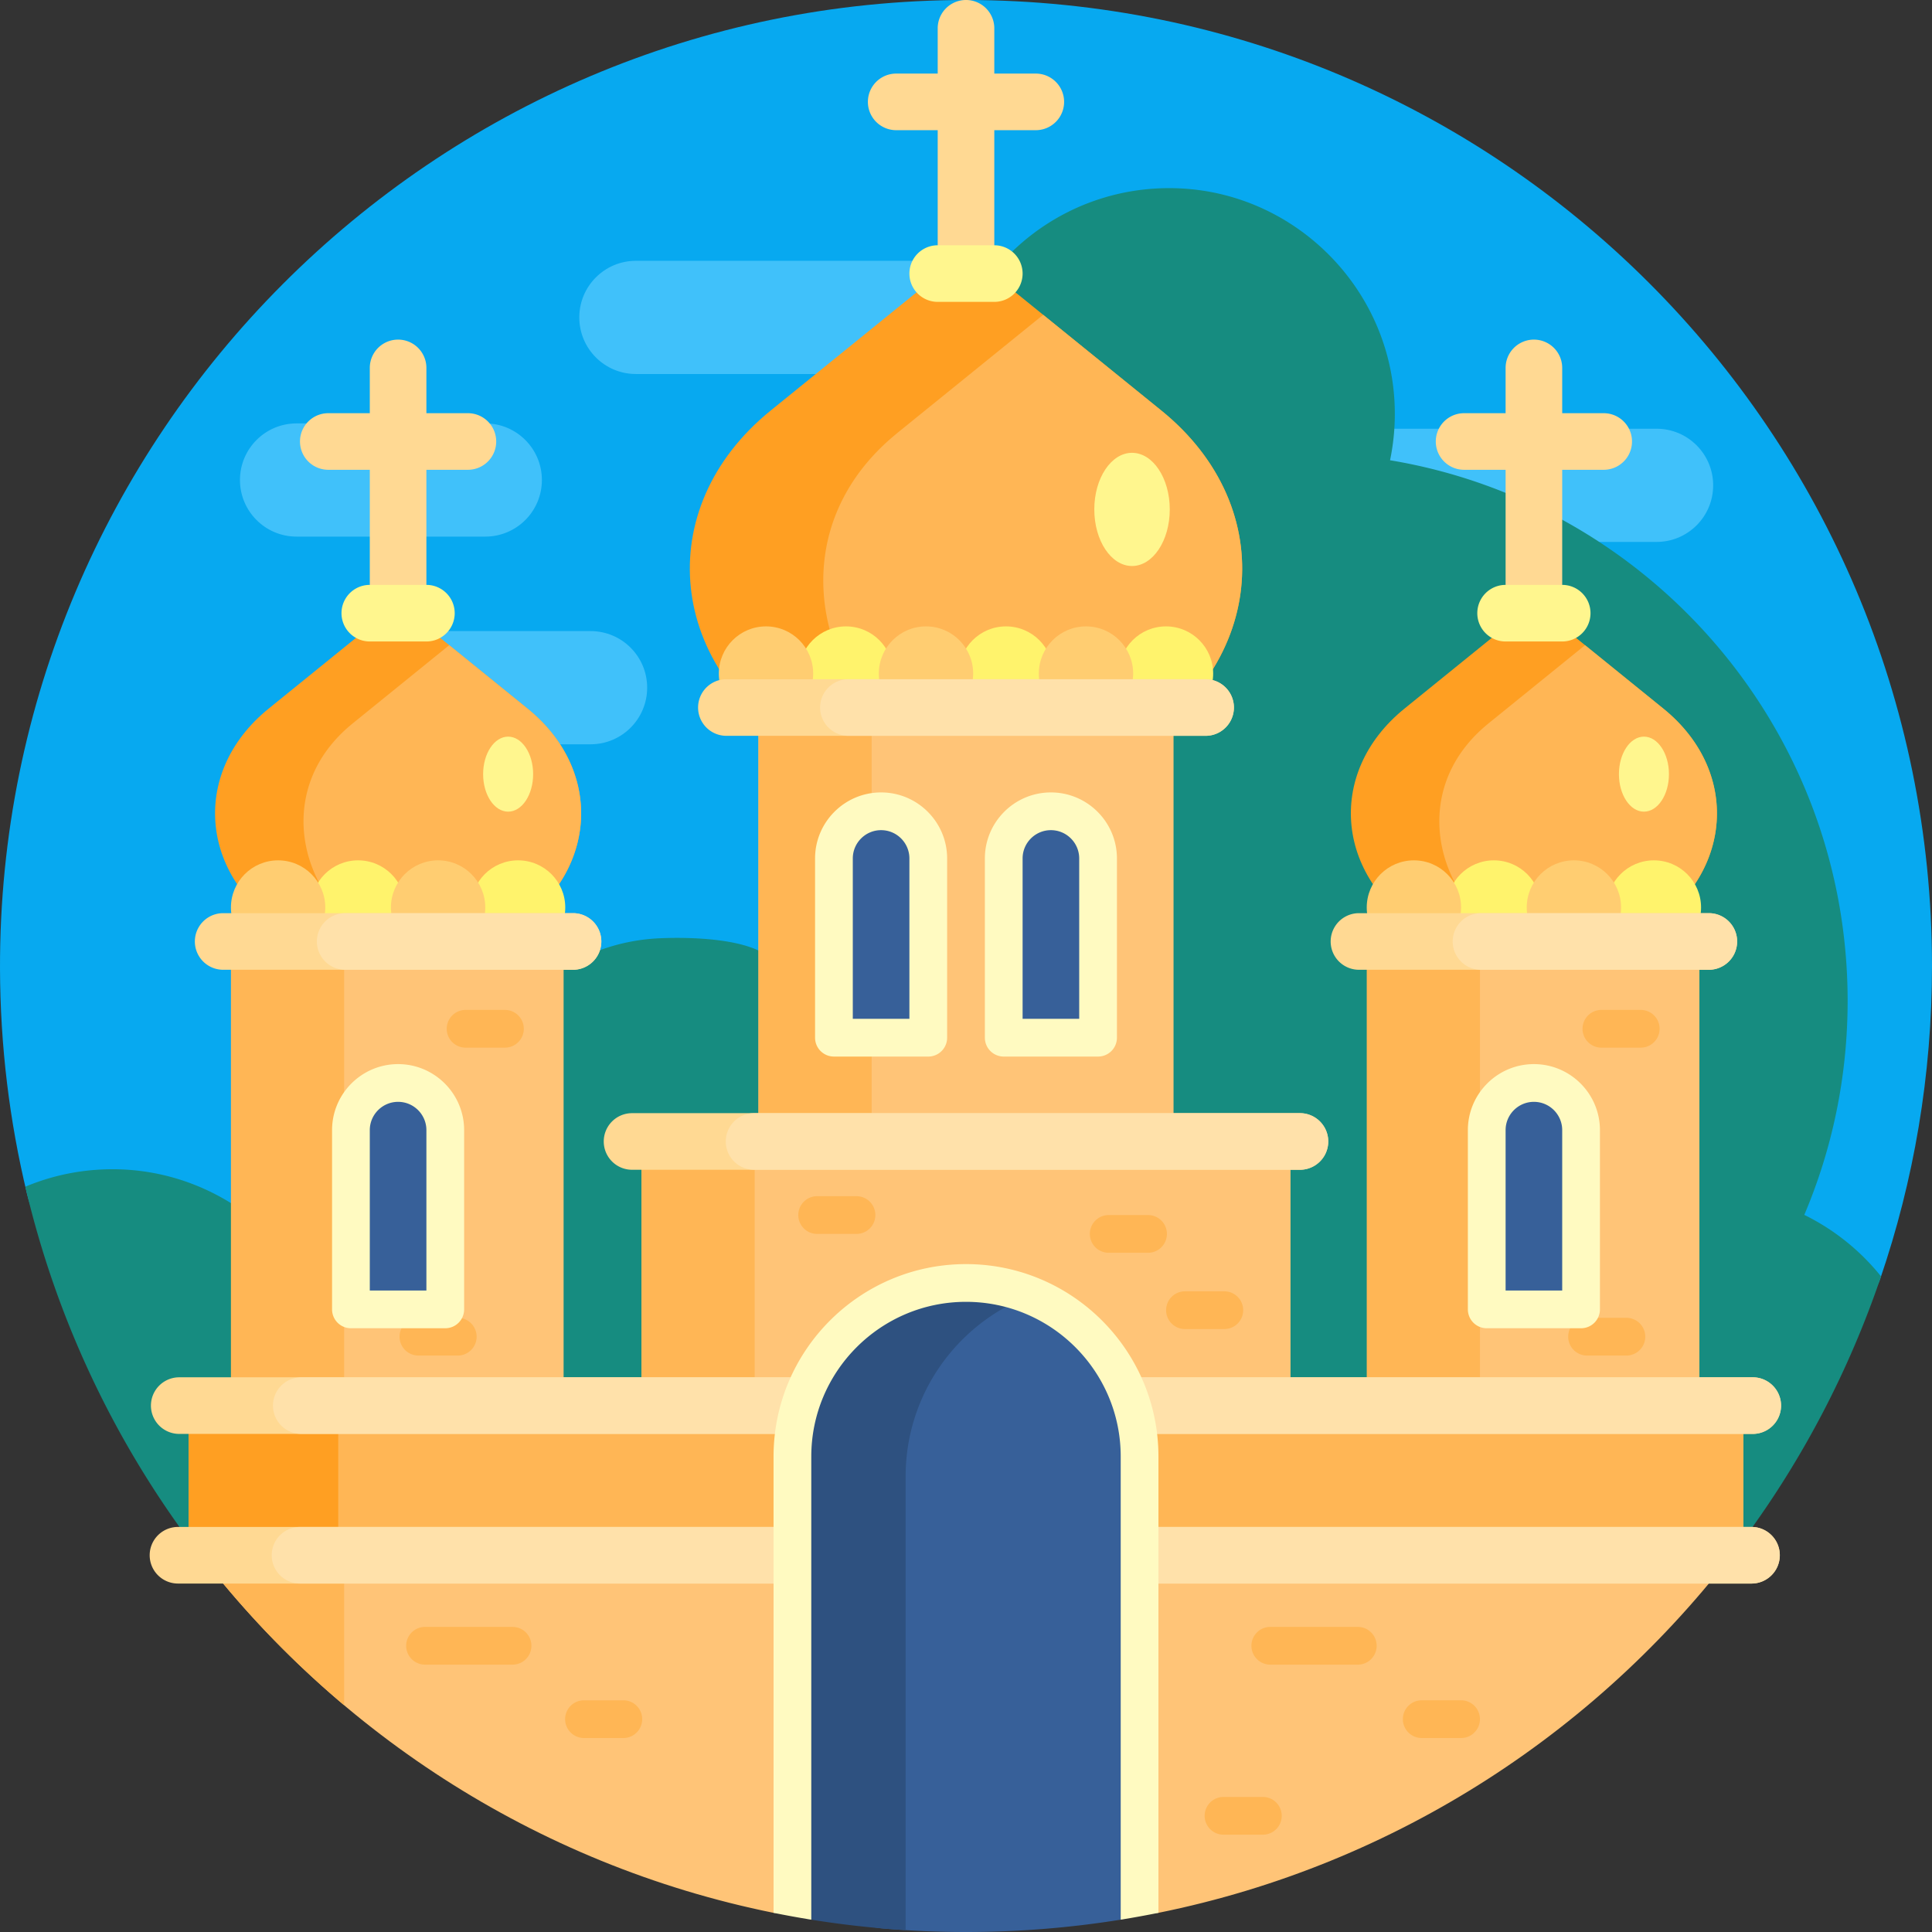 <svg xmlns="http://www.w3.org/2000/svg" width="512" height="512"><rect width="100%" height="100%" fill="#333333" stroke="none"/><path fill="#07a9f0" d="M7.131 316.254C2.519 297.136.052 277.18.001 256.657-.354 115.362 114.705 0 256.001 0 397.385 0 512 114.615 512 256c0 29.017-4.828 56.907-13.724 82.91-1.653 4.831-6.179 8.09-11.286 8.09H46.417c-18.605 0-34.922-12.659-39.286-30.746"/><path fill="#40c1fa" d="M284.519 99.117h-116c-8.284 0-15-6.716-15-15s6.716-15 15-15h116c8.284 0 15 6.716 15 15s-6.716 15-15 15m-113.012 83.128c0-8.284-6.716-15-15-15h-50.015c-8.284 0-15 6.716-15 15s6.716 15 15 15h50.015c8.285 0 15-6.716 15-15m-27.9-55.038c0-8.284-6.716-15-15-15H78.593c-8.284 0-15 6.716-15 15s6.716 15 15 15h50.015c8.283 0 14.999-6.715 14.999-15m310.4 1.41c0-8.284-6.716-15-15-15H357c-8.284 0-15 6.716-15 15s6.716 15 15 15h82.007c8.285 0 15-6.716 15-15"/><path fill="#168c80" d="M498.496 338.263a255.3 255.3 0 0 1-35.954 69.015c-16.968 23.127-52.743 19.733-64.917-6.24q-.12-.255-.237-.512c-16.42 6.438-34.296 9.973-52.999 9.973-49.015 0-92.358-24.278-118.663-61.465-10.973 13.12-30.371 25.624-48.812 25.624-33.972 0-58.425-32.479-56.85-66.798 1.407-30.656 24.026-57.803 54.682-59.204 7.926-.362 24.061-.061 29.657 5.535 3.39-45.034 22.466-84.338 57.589-108.575A59.56 59.56 0 0 1 250 109.68c0-33.973 28.32-61.331 62.64-59.755 30.587 1.404 55.438 26.182 56.927 56.765a60.3 60.3 0 0 1-1.191 15.282c68.806 11.433 121.264 71.23 121.264 143.279 0 20.119-4.091 39.282-11.485 56.704a60.04 60.04 0 0 1 20.341 16.308M30.328 309.862c-8.377-.07-16.36 1.583-23.616 4.625 8.384 35.873 24.31 68.844 46.016 97.151 4.465 5.823 13.027 6.426 18.341 1.366 11.808-11.246 19.025-27.269 18.549-44.971-.859-31.994-27.285-57.905-59.29-58.171"/><path fill="#ff9f22" d="M77.496 247.652c-24.549-14.063-27.554-42.645-6.294-59.868L105.5 160l34.298 27.785c21.26 17.223 18.255 45.805-6.294 59.868-16.783 9.613-39.225 9.613-56.008-.001m301 0c-24.549-14.063-27.554-42.645-6.294-59.868L406.5 160l34.298 27.785c21.26 17.223 18.255 45.805-6.294 59.868-16.783 9.613-39.225 9.613-56.008-.001m-164.75-48.532c-37.042-21.219-41.576-64.346-9.497-90.333L256 66.863l51.751 41.924c32.079 25.987 27.545 69.115-9.496 90.333-25.324 14.507-59.186 14.507-84.509 0"/><path fill="#ffb655" d="M133.504 247.652a51 51 0 0 1-3.297 1.731c-36.04 17.296-68.005-30.881-37.659-56.903q.55-.473 1.122-.935l25.384-20.564 20.743 16.804c21.261 17.223 18.256 45.805-6.293 59.867m307.294-59.867-20.743-16.804-25.384 20.564q-.571.464-1.122.935c-30.346 26.023 1.619 74.2 37.659 56.903a52 52 0 0 0 3.297-1.731c24.548-14.062 27.553-42.644 6.293-59.867m-133.047-78.998-31.298-25.355-38.302 31.029q-.862.698-1.694 1.412c-45.788 39.265 2.443 111.958 56.823 85.86a77 77 0 0 0 4.974-2.613c37.042-21.219 41.576-64.346 9.497-90.333"/><path fill="#fff36c" d="M149.8 240.5c0 6.904-5.596 12.5-12.5 12.5s-12.5-5.596-12.5-12.5 5.596-12.5 12.5-12.5 12.5 5.596 12.5 12.5M94.9 228c-6.904 0-12.5 5.596-12.5 12.5S87.996 253 94.9 253s12.5-5.596 12.5-12.5-5.596-12.5-12.5-12.5m343.4 0c-6.904 0-12.5 5.596-12.5 12.5s5.596 12.5 12.5 12.5 12.5-5.596 12.5-12.5-5.596-12.5-12.5-12.5m-42.4 0c-6.903 0-12.5 5.596-12.5 12.5s5.597 12.5 12.5 12.5c6.904 0 12.5-5.596 12.5-12.5s-5.596-12.5-12.5-12.5m-129.3-62c-6.904 0-12.5 5.596-12.5 12.5s5.596 12.5 12.5 12.5c6.903 0 12.5-5.596 12.5-12.5s-5.596-12.5-12.5-12.5m42.4 0c-6.904 0-12.5 5.596-12.5 12.5S302.096 191 309 191s12.5-5.596 12.5-12.5S315.904 166 309 166m-84.8 0c-6.904 0-12.5 5.596-12.5 12.5s5.596 12.5 12.5 12.5 12.5-5.596 12.5-12.5-5.596-12.5-12.5-12.5"/><path fill="#ffcd71" d="M128.6 240.5c0 6.904-5.596 12.5-12.5 12.5s-12.5-5.596-12.5-12.5 5.596-12.5 12.5-12.5 12.5 5.596 12.5 12.5M73.7 228c-6.904 0-12.5 5.596-12.5 12.5S66.796 253 73.7 253s12.5-5.596 12.5-12.5S80.604 228 73.7 228m343.4 0c-6.904 0-12.5 5.596-12.5 12.5s5.596 12.5 12.5 12.5c6.903 0 12.5-5.596 12.5-12.5s-5.597-12.5-12.5-12.5m-42.4 0c-6.904 0-12.5 5.596-12.5 12.5s5.596 12.5 12.5 12.5 12.5-5.596 12.5-12.5-5.596-12.5-12.5-12.5m-129.3-62c-6.904 0-12.5 5.596-12.5 12.5s5.596 12.5 12.5 12.5 12.5-5.596 12.5-12.5-5.596-12.5-12.5-12.5m42.4 0c-6.904 0-12.5 5.596-12.5 12.5s5.596 12.5 12.5 12.5 12.5-5.596 12.5-12.5-5.596-12.5-12.5-12.5m-84.8 0c-6.904 0-12.5 5.596-12.5 12.5S196.096 191 203 191s12.5-5.596 12.5-12.5S209.904 166 203 166"/><path fill="#fff68e" d="M141.288 205.157c0 5.49-2.967 9.941-6.627 9.941s-6.627-4.451-6.627-9.941 2.967-9.941 6.627-9.941 6.627 4.451 6.627 9.941m294.373-9.941c-3.66 0-6.627 4.451-6.627 9.941s2.967 9.941 6.627 9.941 6.627-4.451 6.627-9.941-2.967-9.941-6.627-9.941M300 120c-5.523 0-10 6.716-10 15s4.477 15 10 15 10-6.716 10-15-4.477-15-10-15"/><path fill="#ffc477" d="M462 370v38.014c-36.986 50.038-91.769 86.123-155 98.905-2.384.482-4.78-3.782-7.187-3.366-14.236 2.455-72.656 2.232-86.983-.255-2.31-.401-5.541 4.084-7.83 3.622-63.231-12.783-118.014-48.867-155-98.905V370h11.64V252h87.72v118h213.28V252h87.72v118z"/><path fill="#ffc477" d="M342 300v160H170V300h31V190h110v110z"/><path fill="#ffb655" d="M170 300h30v72.5h-30zm192.2 68.872h30V245h-30zm-301 0h.44V370H50v38.014a257.5 257.5 0 0 0 41.2 43.893V245h-30zM231 190h-30v110h30zm-107.613 87.638h10.426a5 5 0 0 0 0-10h-10.426a5 5 0 0 0 0 10m-2.074 81.596a5 5 0 1 0 0-10h-10.426a5 5 0 0 0 0 10zm43.878 91.36h-10.426a5 5 0 1 0 0 10h10.426a5 5 0 0 0 0-10m-29.361-19.445h-23.192a5 5 0 0 0 0 10h23.192a5 5 0 0 0 0-10m251.37 19.445h-10.426a5 5 0 1 0 0 10H387.2a5 5 0 0 0 0-10m43.813-101.36h-10.425a5 5 0 0 0 0 10h10.425a5 5 0 1 0 0-10M226.979 317h-10.426a5 5 0 0 0 0 10h10.426a5 5 0 0 0 0-10m207.834-49.362h-10.426a5 5 0 0 0 0 10h10.426a5 5 0 0 0 0-10M359.83 431.149h-23.192a5 5 0 0 0 0 10h23.192a5 5 0 0 0 0-10M304.244 322h-10.426a5 5 0 0 0 0 10h10.426a5 5 0 0 0 0-10m30.426 154.213h-10.426a5 5 0 0 0 0 10h10.426a5 5 0 0 0 0-10m-5.213-129a5 5 0 0 0-5-5h-10.426a5 5 0 0 0 0 10h10.426a5 5 0 0 0 5-5"/><path fill="#ffb655" d="M462 410H62.702v-37.5H462z"/><path fill="#ff9f22" d="M89.64 410H50v-37.5h39.64z"/><path fill="#ffd993" d="M160 302.5a7.5 7.5 0 0 1 7.5-7.5h177a7.5 7.5 0 0 1 0 15h-177a7.5 7.5 0 0 1-7.5-7.5M360.14 257h92.72a7.5 7.5 0 0 0 0-15h-92.72a7.5 7.5 0 0 0 0 15M192.5 195h127a7.5 7.5 0 0 0 0-15h-127a7.5 7.5 0 0 0 0 15M59.14 257h92.72a7.5 7.5 0 0 0 0-15H59.14a7.5 7.5 0 0 0 0 15m405.027 147.657h-417a7.5 7.5 0 0 0 0 15h417a7.5 7.5 0 0 0 0-15M47.5 380h417a7.5 7.5 0 0 0 0-15h-417a7.5 7.5 0 0 0 0 15"/><path fill="#ffe1aa" d="M72.34 372.5a7.5 7.5 0 0 1 7.5-7.5H464.5a7.5 7.5 0 0 1 0 15H79.84a7.5 7.5 0 0 1-7.5-7.5m127.5-62.5H344.5a7.5 7.5 0 0 0 0-15H199.84a7.5 7.5 0 0 0 0 15m192.64-53h60.379a7.5 7.5 0 0 0 0-15H392.48a7.5 7.5 0 0 0 0 15m71.687 147.657H79.507a7.5 7.5 0 0 0 0 15h384.66a7.5 7.5 0 0 0 0-15M224.84 195h94.66a7.5 7.5 0 0 0 0-15h-94.66a7.5 7.5 0 0 0 0 15M91.48 257h60.379a7.5 7.5 0 0 0 0-15H91.48a7.5 7.5 0 0 0 0 15"/><path fill="#376099" d="M118 299.5V347H93v-47.5c0-6.904 5.596-12.5 12.5-12.5s12.5 5.596 12.5 12.5M406.5 287c-6.904 0-12.5 5.596-12.5 12.5V347h25v-47.5c0-6.904-5.596-12.5-12.5-12.5m-173-72c-6.904 0-12.5 5.596-12.5 12.5V275h25v-47.5c0-6.904-5.596-12.5-12.5-12.5m45 0c-6.904 0-12.5 5.596-12.5 12.5V275h25v-47.5c0-6.904-5.596-12.5-12.5-12.5M256 340c-25.405 0-46 20.595-46 46v98.769c0 13.738 10.535 25.165 24.224 26.318A259 259 0 0 0 256 512c14 0 27.737-1.124 41.126-3.286a5.79 5.79 0 0 0 4.874-5.715V386c0-25.405-20.595-46-46-46"/><path fill="#2e5180" d="M240 511.508a257 257 0 0 1-25.64-2.877c-2.506-.41-4.36-2.552-4.36-5.092V386.837c0-25.747 21.07-47.276 46.813-46.83a45.8 45.8 0 0 1 16.331 3.295C253.773 350.629 240 369.349 240 391.286z"/><path fill="#fffac1" d="M105.5 282c-9.649 0-17.5 7.851-17.5 17.5V347a5 5 0 0 0 5 5h25a5 5 0 0 0 5-5v-47.5c0-9.649-7.851-17.5-17.5-17.5m7.5 60H98v-42.5c0-4.136 3.364-7.5 7.5-7.5s7.5 3.364 7.5 7.5zm293.5-60c-9.649 0-17.5 7.851-17.5 17.5V347a5 5 0 0 0 5 5h25a5 5 0 0 0 5-5v-47.5c0-9.649-7.851-17.5-17.5-17.5m7.5 60h-15v-42.5c0-4.136 3.364-7.5 7.5-7.5s7.5 3.364 7.5 7.5zm-193-62h25a5 5 0 0 0 5-5v-47.5c0-9.649-7.851-17.5-17.5-17.5s-17.5 7.851-17.5 17.5V275a5 5 0 0 0 5 5m5-52.5c0-4.136 3.364-7.5 7.5-7.5s7.5 3.364 7.5 7.5V270h-15zm40 52.5h25a5 5 0 0 0 5-5v-47.5c0-9.649-7.851-17.5-17.5-17.5s-17.5 7.851-17.5 17.5V275a5 5 0 0 0 5 5m5-52.5c0-4.136 3.364-7.5 7.5-7.5s7.5 3.364 7.5 7.5V270h-15zM307 386v120.919a257 257 0 0 1-10 1.815V386c0-22.607-18.393-41-41-41s-41 18.393-41 41v122.734a255 255 0 0 1-10-1.815V386c0-28.122 22.879-51 51-51s51 22.878 51 51"/><path fill="#ffd993" d="M131.5 117a7.5 7.5 0 0 1-7.5 7.5h-11v36.75a7.5 7.5 0 0 1-15 0V124.5H87a7.5 7.5 0 0 1 0-15h11v-12a7.5 7.5 0 0 1 15 0v12h11a7.5 7.5 0 0 1 7.5 7.5m293.5-7.5h-11v-12a7.5 7.5 0 0 0-15 0v12h-11a7.5 7.5 0 0 0 0 15h11v36.75a7.5 7.5 0 0 0 15 0V124.5h11a7.5 7.5 0 0 0 0-15m-150.5-90h-11v-12a7.5 7.5 0 0 0-15 0v12h-11a7.5 7.5 0 0 0 0 15h11v36.75a7.5 7.5 0 0 0 15 0V34.5h11a7.5 7.5 0 0 0 0-15"/><path fill="#fff68e" d="M113 170H98a7.5 7.5 0 0 1 0-15h15a7.5 7.5 0 0 1 0 15m308.5-7.5a7.5 7.5 0 0 0-7.5-7.5h-15a7.5 7.5 0 0 0 0 15h15a7.5 7.5 0 0 0 7.5-7.5M271 72.5a7.5 7.5 0 0 0-7.5-7.5h-15a7.5 7.5 0 0 0 0 15h15a7.5 7.5 0 0 0 7.5-7.5"/></svg>
